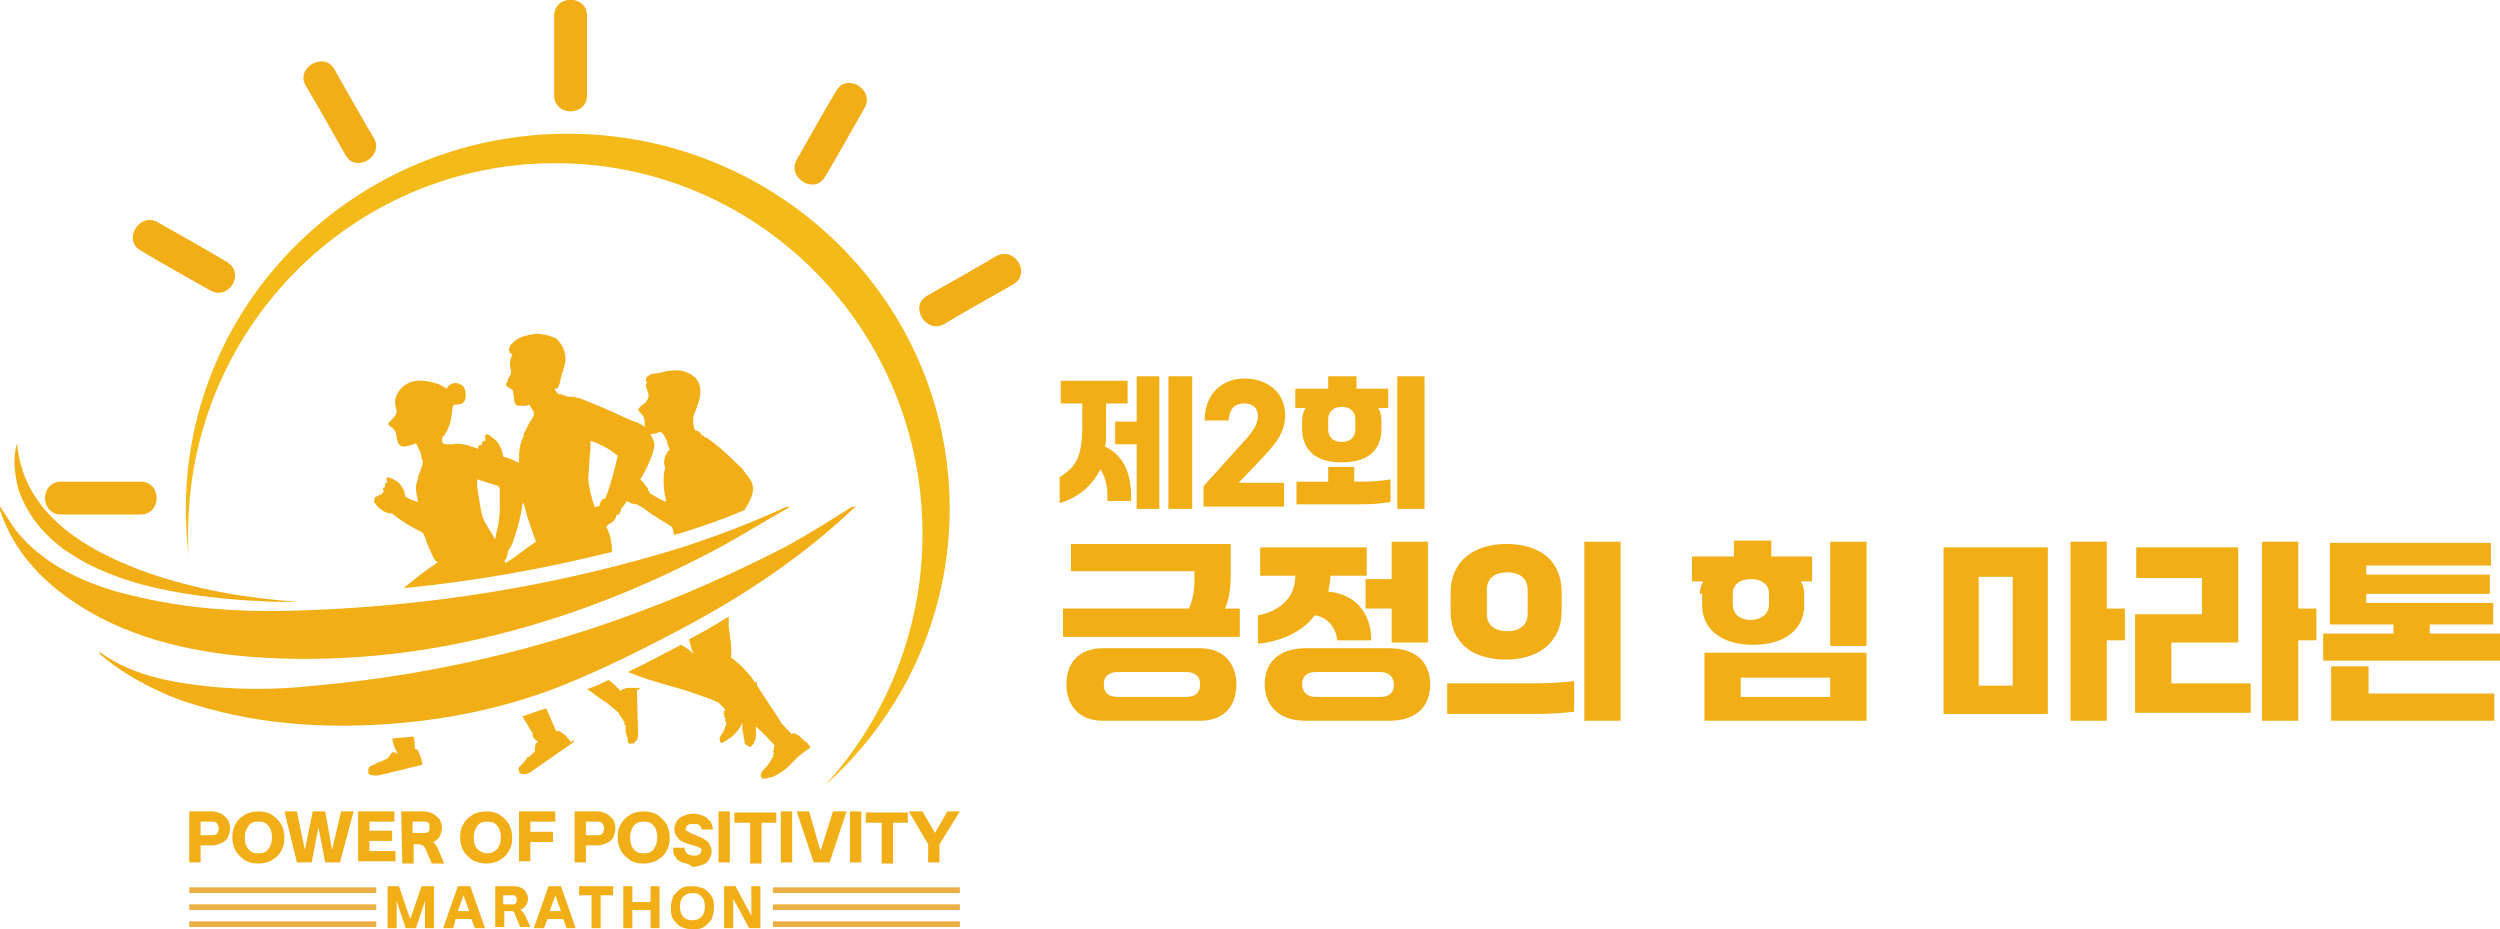 <?xml version="1.0" encoding="utf-8"?>
<!-- Generator: Adobe Illustrator 27.9.0, SVG Export Plug-In . SVG Version: 6.00 Build 0)  -->
<svg version="1.1" id="레이어_1" xmlns="http://www.w3.org/2000/svg" xmlns:xlink="http://www.w3.org/1999/xlink" x="0px"
	 y="0px" viewBox="0 0 220.6 82" style="enable-background:new 0 0 220.6 82;" xml:space="preserve">
<style type="text/css">
	.st0{fill:#F4BA19;}
	.st1{fill:#F1AE16;}
	.st2{fill-rule:evenodd;clip-rule:evenodd;fill:#F1AE16;}
	.st3{fill:#ECAF45;}
</style>
<path class="st0" d="M50.1,11.8c-18.6,0-33.7,14.8-33.7,33.1c0,1.5,0.1,3,0.3,4.5c-0.1-0.7-0.1-1.5-0.1-2.3
	C16.6,29,31.1,14.4,49,14.4S81.4,29,81.4,47.1c0,8.6-3.3,16.4-8.6,22.2c6.7-6,11-14.7,11-24.4C83.8,26.6,68.7,11.8,50.1,11.8z"/>
<path class="st1" d="M51.8,8.4c0-2.3,0-4.7,0-7c0-1.9-2.9-1.9-2.9,0c0,2.3,0,4.7,0,7C48.9,10.3,51.8,10.3,51.8,8.4L51.8,8.4z"/>
<path class="st1" d="M72.8,15.6c1.2-2,2.3-4,3.5-6.1c0.9-1.6-1.6-3.1-2.5-1.5c-1.2,2-2.3,4-3.5,6.1C69.4,15.7,71.9,17.2,72.8,15.6
	L72.8,15.6z"/>
<path class="st1" d="M83.3,28.6c2-1.2,4-2.3,6.1-3.5c1.6-0.9,0.2-3.4-1.5-2.5c-2,1.2-4,2.3-6.1,3.5C80.2,27,81.7,29.5,83.3,28.6
	L83.3,28.6z"/>
<path class="st1" d="M12.4,42.5c-2.3,0-4.7,0-7,0c-1.9,0-1.9,2.9,0,2.9c2.3,0,4.7,0,7,0C14.3,45.4,14.3,42.5,12.4,42.5L12.4,42.5z"
	/>
<path class="st1" d="M20,23.1c-2-1.2-4-2.3-6.1-3.5c-1.6-0.9-3.1,1.6-1.5,2.5c2,1.2,4,2.3,6.1,3.5C20.2,26.6,21.7,24.1,20,23.1
	L20,23.1z"/>
<path class="st1" d="M33,12.2c-1.2-2-2.3-4-3.5-6.1C28.6,4.5,26,6,27,7.6c1.2,2,2.3,4,3.5,6.1C31.4,15.3,33.9,13.8,33,12.2L33,12.2z
	"/>
<g>
	<path class="st1" d="M50.4,65.5C50.4,65.5,50.3,65.4,50.4,65.5C50.3,65.4,50.3,65.4,50.4,65.5c-0.1-0.1-0.2-0.2-0.2-0.3
		C50.1,65.1,50,65.1,50,65c0,0,0,0,0,0c0,0-0.1-0.1-0.1-0.1c-0.1-0.1-0.3-0.2-0.4-0.3c-0.1-0.1-0.2-0.1-0.3-0.1
		c-0.1,0-0.1,0.1-0.1,0.1c0,0,0,0,0,0c0-0.1-0.1-0.2-0.1-0.3c0,0,0,0,0,0c-0.1-0.1-0.1-0.3-0.2-0.4c0,0,0,0,0,0
		c-0.2-0.5-0.4-0.9-0.6-1.4c-0.7,0.2-1.4,0.5-2.1,0.7c0.2,0.4,0.5,0.8,0.7,1.2c0.1,0.1,0.1,0.2,0.2,0.3c0,0,0,0,0,0.1c0,0,0,0,0,0.1
		c0,0,0,0.1,0,0.1c0,0,0,0,0,0c0,0,0.1,0.1,0.1,0.1c0,0,0,0,0,0c0,0,0,0.1,0.1,0.1c0,0,0,0,0,0c0,0,0,0.1,0.1,0.1c0,0,0,0,0,0
		c0,0,0.1,0.1,0.1,0.1c0,0,0,0,0.1,0.1c0,0,0,0,0,0c-0.3,0-0.3,0.4-0.3,0.6c0,0,0,0.1,0,0.1c0,0,0,0,0,0c0,0,0,0,0,0.1c0,0,0,0,0,0
		c0,0,0,0,0,0c0,0,0,0.1-0.1,0.1c0,0,0,0-0.1,0c0,0,0,0,0,0.1c0,0,0,0,0,0c0,0,0,0,0,0c0,0,0,0.1-0.1,0.1c0,0,0,0,0,0c0,0,0,0-0.1,0
		c0,0,0,0,0,0.1c0,0,0,0,0,0c0,0,0,0,0,0c0,0-0.1,0.1-0.1,0.1c0,0,0,0-0.1,0c0,0,0,0-0.1,0c0,0,0,0,0,0.1c0,0,0,0,0,0c0,0,0,0,0,0
		c-0.2,0.3-0.4,0.5-0.6,0.7c0,0-0.1,0.1-0.1,0.1c-0.1,0.1,0,0.3,0,0.3c0,0,0,0,0,0c0,0,0,0.1,0,0.1c0,0,0,0.1,0.1,0.1
		c0,0,0.1,0.1,0.1,0.1c0.1,0,0.2,0,0.3,0c0.2,0,0.5-0.1,0.7-0.3c0,0,3.6-2.5,3.6-2.5c0,0,0.1-0.1,0-0.2L50.4,65.5z"/>
	<path class="st1" d="M56.4,60.7l-0.3,0c0,0-0.1,0-0.1,0c0,0,0,0,0,0c-0.1,0-0.1,0-0.2,0c-0.1,0-0.2,0-0.3,0c0,0,0,0,0,0
		c0,0-0.1,0-0.1,0c-0.2,0-0.3,0.1-0.4,0.1c-0.1,0-0.2,0.1-0.2,0.2c-0.1-0.1-0.1-0.1-0.2-0.2c-0.3-0.3-0.6-0.6-0.9-0.8
		c-0.6,0.3-1.2,0.6-1.9,0.8c0.5,0.3,0.9,0.7,1.4,1c0.5,0.3,0.9,0.7,1.4,1.1c0,0.2,0.2,0.3,0.3,0.5c0,0,0.1,0.1,0.1,0.1c0,0,0,0,0,0
		c0,0,0,0,0,0.1c0,0,0,0,0,0c0,0,0,0,0,0c0,0,0.1,0.1,0.1,0.1c0,0,0,0,0,0.1c0,0,0,0,0,0.1c0,0,0,0,0,0c0,0,0,0,0,0
		c0,0,0,0.1,0.1,0.1c0,0,0,0,0,0c0,0,0,0,0,0.1c0,0,0,0,0,0.1c0,0,0,0,0,0c0,0,0,0,0,0c0,0,0,0.1,0,0.1c0,0,0,0,0,0.1c0,0,0,0,0,0.1
		c0,0,0,0,0,0.1c0,0,0,0,0,0c0,0,0,0,0,0c0.1,0.3,0.2,0.5,0.2,0.8c0,0,0,0.1,0,0.1c0.1,0.1,0.2,0.2,0.3,0.1c0,0,0,0,0,0
		c0,0,0,0,0.1,0c0,0,0.1,0,0.1,0c0,0,0.1,0,0.1-0.1c0.1-0.1,0.1-0.1,0.2-0.2c0.1-0.2,0.1-0.4,0.1-0.6c0,0-0.1-3.8-0.1-3.8
		C56.5,60.8,56.5,60.7,56.4,60.7z"/>
	<path class="st1" d="M33.1,44.1c-0.1,0-0.1,0.1-0.1,0.1c0,0.1,0,0.1,0.1,0.2c0.3,0.5,0.9,0.9,1.4,0.9c0.1,0,0.1,0,0.1,0
		c0.8,0.7,1.7,1.2,2.7,1.7c0.2,0.3,0.3,0.7,0.4,1c0.2,0.4,0.3,0.7,0.5,1.1c0.1,0.2,0.2,0.4,0.4,0.5c0,0,0,0,0.1,0
		c-0.1,0-0.1,0.1-0.2,0.1c0,0-0.1,0-0.1,0.1c-1,0.6-1.9,1.4-2.8,2.1c6.2-0.6,12.4-1.7,18.4-3.2c0-0.7-0.1-1.4-0.4-2
		c0-0.1-0.1-0.1-0.1-0.2c0,0,0,0,0,0c0,0,0,0,0,0c0.1-0.2,0.3-0.3,0.5-0.4c0.2-0.2,0.4-0.4,0.4-0.7c0,0,0,0,0,0c0,0,0,0,0.1,0
		c0.1,0.1,0.2-0.1,0.2-0.2c0.1-0.1,0.1-0.2,0.1-0.3c0.2-0.2,0.4-0.5,0.5-0.7c0.3,0.2,0.6,0.3,0.9,0.3c0.2,0.1,0.3,0.2,0.5,0.3
		c0.2,0.1,0.4,0.3,0.7,0.5c0.6,0.4,1.3,0.8,1.9,1.2c0.1,0.2,0.1,0.5,0.2,0.7c0.2-0.1,0.5-0.1,0.7-0.2c1.9-0.6,3.7-1.2,5.5-2
		c0.5-0.8,1-1.7,0.6-2.5c-0.2-0.4-0.5-0.7-0.7-1c-0.2-0.3-0.5-0.5-0.7-0.7c-0.1-0.1-0.1-0.1-0.2-0.2c-0.7-0.7-1.4-1.3-2.1-1.8
		c-0.1-0.1-0.2-0.2-0.3-0.2c0,0-0.1,0-0.1,0c-0.1-0.1-0.1-0.2-0.3-0.2c0-0.1-0.1-0.2-0.1-0.2C61.6,38,61.5,38,61.4,38
		c-0.1,0-0.2-0.4-0.2-0.5c-0.1-0.3,0-0.5,0-0.8c0.1-0.3,0.2-0.5,0.3-0.8c0.2-0.5,0.3-0.9,0.3-1.4c0-0.5-0.2-1-0.6-1.3
		c-0.5-0.4-1.2-0.6-1.9-0.5c-0.4,0-0.7,0.1-1.1,0.2c-0.3,0.1-0.6,0-0.9,0.2c-0.1,0.1-0.3,0.2-0.3,0.3c0,0.1,0,0.3,0.1,0.4
		C57,33.8,57,34,57,34.1c0.1,0.4,0.3,0.6,0.2,1c-0.1,0.3-0.3,0.5-0.6,0.7c-0.1,0.1-0.4,0.3-0.2,0.5c0.1,0.1,0.3,0.3,0.4,0.5
		c0.1,0.3,0.1,0.6,0.1,0.9c0,0-0.1-0.1-0.1-0.1c-0.3-0.2-0.7-0.4-1.1-0.5c-1.3-0.6-2.6-1.2-3.9-1.7c-0.3-0.1-0.6-0.3-0.9-0.3
		c-0.2-0.1-0.5-0.1-0.7-0.1c0,0,0,0,0,0c0,0,0,0-0.1,0c0,0,0,0,0,0c0,0,0,0,0,0c-0.1,0-0.1,0-0.2-0.1c0,0-0.1,0-0.1,0
		c-0.1,0-0.1,0-0.2-0.1c0,0-0.1,0-0.1,0c0,0,0,0,0,0c0,0,0,0,0,0c0,0-0.1,0-0.1,0c0,0,0,0,0,0c0,0-0.1,0-0.1,0c0,0,0,0,0,0
		c0,0,0-0.1-0.1-0.1c-0.1-0.1-0.2-0.3-0.3-0.4c0.1,0,0.1,0,0.2,0c0.2-0.1,0.2-0.3,0.3-0.5c0.1-0.7,0.4-1.3,0.5-2
		c0-0.7-0.2-1.3-0.7-1.8c-0.1-0.1-0.2-0.2-0.3-0.2c-0.2-0.1-0.3-0.1-0.5-0.2c-0.5-0.1-0.9-0.2-1.4-0.1c-0.6,0.1-1.1,0.2-1.6,0.6
		c0,0-0.1,0.1-0.1,0.1c-0.1,0.1-0.2,0.2-0.3,0.3c0,0.1-0.2,0.5,0,0.5c-0.1,0.1,0,0.2,0.1,0.2c0,0,0.1,0,0.1,0c0,0,0,0.1,0,0.1
		c-0.1,0.2-0.2,0.5-0.2,0.8c0,0.3,0.1,0.5,0.1,0.8c0,0.1-0.1,0.2-0.1,0.3c-0.1,0.1-0.2,0.2-0.2,0.4c0,0.1-0.1,0.1-0.1,0.2
		c-0.1,0.2,0,0.3,0.2,0.4c0.1,0.1,0.2,0.1,0.3,0.2c0.1,0.1,0.1,0.2,0.1,0.4c0.1,0.4,0,0.9,0.4,1c0.1,0,0.3,0,0.5,0
		c0.1,0,0.1,0,0.2,0c0.1,0,0.2-0.1,0.3-0.1c0.1,0.2,0.2,0.3,0.3,0.5c0.1,0.1,0.1,0.2,0.1,0.3c0,0.1,0,0.2,0,0.2
		c-0.2,0.3-0.3,0.5-0.5,0.8c-0.1,0.3-0.3,0.6-0.4,0.8c0,0,0,0,0,0c0,0,0,0.1,0,0.1c0,0,0,0.1,0,0.1c0,0.1-0.1,0.1-0.1,0.2
		c0,0.1-0.1,0.2-0.1,0.3c-0.2,0.5-0.2,1.2-0.2,1.7v0c0,0,0,0.1,0,0.1c0,0-0.1,0-0.1,0c-0.4-0.2-0.8-0.4-1.3-0.5c0,0,0,0,0,0
		c0,0,0-0.1,0-0.1c-0.1-0.5-0.3-1-0.7-1.4c-0.2-0.1-0.8-0.8-0.9-0.3c0,0.1,0,0.3,0.1,0.4c0,0,0,0,0,0c-0.3-0.1-0.4,0.2-0.4,0.4
		c-0.1-0.1-0.3,0-0.3,0.1c0,0.1,0,0.2,0,0.2c-0.3-0.1-0.6-0.2-0.9-0.3c-0.4-0.1-0.9-0.2-1.3-0.1c0,0,0,0,0,0c0,0-0.1,0-0.1,0
		c0,0,0,0,0,0c0,0,0,0,0,0c0,0-0.1,0-0.1,0c0,0-0.1,0-0.1,0c0,0,0,0,0,0c-0.3,0-0.7,0.1-0.7-0.4c0-0.2,0.1-0.3,0.2-0.4
		c0.3-0.4,0.5-0.9,0.6-1.4c0-0.2,0.1-0.5,0.1-0.7c0-0.1,0-0.4,0.1-0.5c0,0,0.1-0.1,0.2-0.1c0.2,0,0.5,0,0.7-0.2
		c0.1-0.1,0.2-0.3,0.2-0.5c0-0.2,0-0.5-0.1-0.7c-0.1-0.3-0.5-0.5-0.8-0.5c-0.4,0-0.6,0.2-0.8,0.5c-0.3-0.2-0.6-0.4-1-0.5
		c-0.7-0.2-1.4-0.3-2.1-0.1c-0.9,0.3-1.6,1.2-1.4,2.1c0,0.2,0.1,0.3,0.1,0.5c0,0.3-0.3,0.6-0.5,0.8c-0.1,0.1-0.4,0.3-0.1,0.5
		c0.2,0.1,0.4,0.3,0.5,0.5c0.1,0.3,0.1,0.6,0.2,0.9c0,0.1,0.1,0.2,0.2,0.3c0.1,0.1,0.3,0.1,0.5,0.1c0.3-0.1,0.6-0.1,0.9-0.3
		c0,0.1,0.1,0.1,0.1,0.2c0.1,0.1,0.1,0.3,0.2,0.4c0.1,0.2,0.2,0.5,0.2,0.7c0,0.1,0,0.1,0.1,0.2c0,0,0,0,0,0c0,0,0,0,0,0
		c0,0,0,0.1,0,0.1c0,0,0,0,0,0c0,0,0,0.1,0,0.1c0,0,0,0,0,0c0,0,0,0.1,0,0.1c-0.1,0.3-0.2,0.7-0.3,0.9c-0.1,0.1-0.1,0.3-0.1,0.4
		c-0.1,0.3-0.2,0.6-0.2,0.8c0,0,0,0,0,0c0,0.4,0.1,0.8,0.2,1.3c-0.3-0.1-0.7-0.2-1-0.4c0,0-0.1,0-0.1,0c0-0.1-0.1-0.2-0.1-0.4
		c0,0,0-0.1,0-0.1c-0.2-0.4-0.4-0.8-0.8-1c-0.2-0.1-0.8-0.5-0.8-0.1c0,0.1,0.1,0.2,0.1,0.3c0,0,0,0,0,0c-0.2-0.1-0.3,0.2-0.2,0.4
		c-0.1,0-0.2,0-0.2,0.1c0,0.1,0,0.2,0.1,0.3c-0.1,0-0.2,0.1-0.2,0.2C32.9,43.9,33,44,33.1,44.1z M57.6,40c0,0,0-0.1,0-0.1
		c0.1-0.3,0.2-0.6,0.1-0.9c-0.1-0.3-0.2-0.5-0.3-0.7c0,0,0,0,0,0c0.3,0,0.6-0.1,0.9-0.2c0.1,0.1,0.2,0.2,0.2,0.2
		c0.1,0.1,0.1,0.2,0.2,0.3c0.1,0.2,0.2,0.4,0.2,0.6c0.1,0.2,0.1,0.3,0.2,0.5c0,0,0,0,0,0c-0.1,0.1-0.2,0.1-0.2,0.2
		c-0.2,0.3-0.3,0.6-0.3,0.9c0,0.1,0,0.3,0.1,0.4c0,0.2-0.1,0.4-0.1,0.5c-0.1,0.9,0,1.8,0.2,2.6c-0.5-0.2-1-0.5-1.5-0.8
		c0-0.1,0-0.2-0.1-0.2c0-0.2-0.1-0.3-0.2-0.4c-0.1-0.2-0.3-0.4-0.5-0.6C57,41.5,57.3,40.8,57.6,40z M52.1,39.7
		C52.1,39.6,52.1,39.6,52.1,39.7c0-0.1,0-0.2,0-0.3c0,0,0,0,0,0c0,0,0,0,0-0.1c0,0,0,0,0,0c0,0,0,0,0,0c0-0.1,0-0.3,0-0.4
		c0.4,0.1,0.8,0.3,1.2,0.5c0.4,0.2,0.8,0.5,1.2,0.8c0,0,0,0,0,0.1c-0.3,1.2-0.6,2.5-1.1,3.7c-0.2,0-0.3,0.1-0.4,0.3
		c0,0.1-0.1,0.1-0.1,0.2c0,0,0,0.1,0.1,0.1c-0.1,0-0.2,0.1-0.3,0.1c-0.1,0-0.2,0-0.2,0.1c-0.3-0.8-0.5-1.7-0.6-2.5
		C52,41.2,52,40.4,52.1,39.7z M44.8,48.7c0.1-0.2,0.3-0.5,0.4-0.7c0.4-1.1,0.7-2.2,0.9-3.4c0-0.1,0-0.2,0.1-0.2
		c0.2,0.6,0.3,1.2,0.5,1.7c0.2,0.6,0.4,1.2,0.6,1.7c-0.2,0.1-0.4,0.3-0.6,0.4c-0.4,0.3-0.8,0.6-1.2,0.9c-0.3,0.2-0.6,0.4-0.9,0.6
		c0-0.1,0-0.1-0.1-0.2C44.7,49.3,44.8,49,44.8,48.7z M43.4,42.7c0.2,0.1,0.4,0.1,0.6,0.2c0,0,0,0.1,0,0.1c0,0,0,0.1,0.1,0
		c0,0.6,0,1.3,0,1.9c0,0.7-0.1,1.4-0.3,2.1c0,0.2-0.1,0.4-0.1,0.6c-0.2-0.3-0.4-0.7-0.6-1c-0.4-0.6-0.6-1.1-0.7-1.8
		c-0.1-0.6-0.2-1.2-0.3-1.9c0,0,0-0.1,0-0.1c0-0.1,0-0.1,0-0.2c0-0.1,0-0.2,0-0.3C42.5,42.4,43,42.6,43.4,42.7z"/>
	<path class="st1" d="M71,65.4c-0.1-0.1-0.1-0.1-0.2-0.2c0,0,0,0,0,0c0,0-0.1-0.1-0.1-0.1c-0.1-0.1-0.2-0.2-0.4-0.3
		c-0.1,0-0.2-0.1-0.3-0.1c0,0-0.1,0-0.1,0.1c-0.1-0.1-0.1-0.1-0.2-0.2c0,0-0.1-0.1-0.1-0.1c0,0,0,0,0,0c0,0,0,0-0.1-0.1
		c0,0,0,0-0.1-0.1c0,0,0,0,0,0c0,0,0,0-0.1-0.1c0,0,0,0,0,0c0,0,0-0.1-0.1-0.1c0,0,0,0,0,0c0,0,0-0.1-0.1-0.1c0,0,0,0,0,0
		c0,0,0-0.1-0.1-0.1c0,0,0,0,0,0c0,0,0-0.1-0.1-0.1c0,0,0,0,0-0.1c-0.7-1.1-1.4-2.1-2.1-3.2c0-0.2,0-0.2,0-0.2c0-0.1,0-0.1-0.1-0.1
		l-0.1,0c-0.2-0.3-0.4-0.6-0.7-0.9c-0.4-0.5-0.9-0.9-1.4-1.3c0.1-0.9-0.1-1.8-0.2-2.7c0-0.2,0-0.4,0-0.6c0-0.1,0-0.2,0-0.3
		c0,0,0,0,0,0c-1.1,0.7-2.3,1.4-3.5,2c0.1,0.4,0.2,0.9,0.4,1.3c0,0,0,0,0,0c-0.3-0.3-0.6-0.5-0.9-0.7c-0.1,0-0.1-0.1-0.2-0.1
		c-1.4,0.7-3,1.6-4.7,2.4c0.1,0,0.2,0.1,0.3,0.1c1.9,0.8,4,1.2,5.9,1.9c0.6,0.2,1.2,0.4,1.8,0.7c0,0,0.1,0.1,0.1,0.1
		c0.1,0.1,0.1,0.1,0.2,0.2c0.1,0.1,0.2,0.2,0.3,0.3c-0.1,0.1-0.1,0.2-0.1,0.3c0,0,0,0,0,0c-0.1,0-0.1,0.1-0.1,0.1c0,0,0,0,0.1,0
		c0,0.1,0,0.1,0,0.2c0,0,0,0,0,0c0,0,0,0,0,0c0,0,0,0,0,0c0,0,0,0.1,0,0.1c0,0,0.1,0,0.1,0c0,0.1,0,0.2,0,0.3c0,0,0,0,0,0
		c0,0,0,0,0,0c0,0,0,0,0,0c0,0,0,0.1,0,0.1c0,0,0.1,0,0.1,0c0,0.1,0,0.3-0.1,0.4c-0.1,0.3-0.2,0.6-0.4,0.8c0,0.1-0.1,0.1-0.1,0.2
		c0,0.1,0,0.3,0.1,0.4c0,0,0,0,0,0c0.1,0.1,0.1,0.1,0.2,0c0.1,0,0.1-0.1,0.2-0.1c0.2-0.1,0.4-0.3,0.6-0.4c0.3-0.3,0.6-0.6,0.8-1
		c0-0.1,0.1-0.2,0.1-0.2c0,0,0,0,0,0c0,0,0,0,0,0c0,0,0,0.1,0,0.1c0,0,0,0,0,0.1c0,0,0,0,0,0c0,0,0,0,0,0c0,0,0,0.1,0,0.1
		c0,0,0,0,0,0.1c0,0,0,0.1,0,0.1c0,0,0,0,0,0.1c0,0,0,0,0,0c0,0,0,0,0,0c0.1,0.3,0.1,0.6,0.2,1c0,0.1,0,0.1,0,0.2
		c0.1,0.1,0.2,0.2,0.3,0.2c0,0,0,0,0,0c0,0,0,0.1,0.1,0.1c0,0,0.1,0,0.1,0c0.1,0,0.1,0,0.1-0.1c0.1-0.1,0.2-0.1,0.2-0.2
		c0.1-0.2,0.2-0.4,0.2-0.7c0,0,0-0.3,0-0.8c0.4,0.4,0.9,0.8,1.2,1.2c0,0,0.1,0.1,0.1,0.1c0,0,0,0,0,0c0,0,0.1,0.1,0.1,0.1
		c0,0,0,0,0,0c0,0,0.1,0.1,0.1,0.1c0,0,0,0,0,0c0,0,0.1,0.1,0.1,0.1c0,0,0,0,0,0c0,0,0,0.1,0.1,0.1c0,0,0,0,0,0c0,0,0,0,0,0
		c-0.1,0-0.1,0.1-0.1,0.2c0,0,0,0,0,0c0,0-0.1,0.1-0.1,0.1c0,0,0,0,0.1,0c0,0.1,0,0.1-0.1,0.2c0,0,0,0,0,0c0,0,0,0,0,0c0,0,0,0,0,0
		c0,0,0,0.1,0,0.1c0,0,0.1,0,0.1,0c0,0.1-0.1,0.2-0.1,0.2c0,0,0,0,0,0c0,0,0,0,0,0c0,0,0,0,0,0c0,0,0,0.1,0,0.1c0,0,0,0,0.1,0
		C68,67,68,67.2,67.9,67.3c-0.2,0.3-0.4,0.5-0.6,0.7c-0.1,0.1-0.1,0.1-0.1,0.2c-0.1,0.1-0.1,0.3,0,0.4c0,0,0,0,0,0
		c0,0.1,0.1,0.1,0.2,0.1c0.1,0,0.2,0,0.2,0c0.2-0.1,0.5-0.1,0.7-0.2c0.4-0.2,0.7-0.4,1.1-0.7c0.4-0.4,0.7-0.7,1.1-1.1
		c0.3-0.2,0.5-0.4,0.8-0.6c0.1,0,0.2-0.1,0.2-0.2c0-0.1,0-0.1-0.1-0.1C71.3,65.6,71.1,65.4,71,65.4z"/>
	<path class="st1" d="M37.3,67.4C37.3,67.4,37.3,67.3,37.3,67.4C37.3,67.3,37.3,67.3,37.3,67.4c-0.1-0.2-0.1-0.2-0.1-0.3
		c0-0.1,0-0.2-0.1-0.3c0,0,0,0,0,0c0,0,0-0.1,0-0.1c-0.1-0.1-0.1-0.3-0.2-0.4c0-0.1-0.1-0.2-0.2-0.2c0,0,0,0-0.1,0
		c0-0.4,0-0.7-0.1-1.1c-0.4,0-0.8,0.1-1.2,0.1c-0.2,0-0.4,0-0.7,0.1c0.1,0.4,0.2,0.8,0.4,1.1c0,0.1,0.1,0.2,0.2,0.3
		c0,0-0.1,0-0.1-0.1c-0.1,0-0.2-0.1-0.3-0.1c-0.3-0.1-0.3,0.2-0.5,0.4c0,0-0.1,0.1-0.1,0.1c0,0,0,0,0,0c0,0,0,0,0,0c0,0,0,0,0,0
		c0,0,0,0,0,0c0,0-0.1,0.1-0.1,0.1c0,0,0,0-0.1,0c0,0,0,0,0,0c0,0,0,0,0,0c0,0,0,0,0,0c0,0-0.1,0-0.1,0.1c0,0,0,0,0,0c0,0,0,0-0.1,0
		c0,0,0,0,0,0c0,0,0,0,0,0c0,0,0,0,0,0c0,0-0.1,0-0.1,0.1c0,0,0,0-0.1,0c0,0,0,0-0.1,0c0,0,0,0,0,0c0,0,0,0,0,0c0,0,0,0,0,0
		c-0.2,0.1-0.5,0.3-0.8,0.4c0,0-0.1,0-0.1,0.1c-0.1,0.1-0.1,0.2-0.1,0.3c0,0,0,0,0,0c0,0,0,0,0,0.1c0,0,0,0.1,0,0.1
		c0,0,0,0.1,0.1,0.1c0.1,0.1,0.2,0.1,0.3,0.1c0.2,0.1,0.4,0,0.6,0c0,0,3.7-0.9,3.7-0.9c0,0,0.1-0.1,0.1-0.1L37.3,67.4z"/>
</g>
<path class="st2" d="M69.6,44.8c-2,1.1-3.9,2.3-5.9,3.4c-6.5,3.5-13.6,6.4-21.5,8.2c-5.7,1.3-11.5,1.9-17.5,1.7
	c-6.1-0.2-11.8-1.3-16.6-4c-4.2-2.4-6.9-5.4-8.1-9.1c0-0.1,0-0.1,0-0.2c0,0,0-0.1,0-0.1c0.5,0.7,0.9,1.4,1.4,2.1
	c2.4,3,6.2,4.9,10.9,5.9c4.3,1,8.7,1.3,13.1,1.2c12.2-0.3,23.9-2.2,35.1-5.7c3-1,5.9-2.1,8.7-3.4c0.1,0,0.2-0.1,0.3-0.1
	C69.5,44.7,69.6,44.7,69.6,44.8z"/>
<path class="st2" d="M75.6,44.6c-4.4,4.2-9.6,7.8-15.5,10.9c-2.8,1.5-5.6,2.9-8.6,4.2c-4.9,2.2-10.4,3.6-16.2,4.1
	c-6.7,0.6-13.2,0.1-19.3-2c-2.8-1-5.7-2.7-7.3-4.2c0.1,0,0.2,0,0.2,0c2.2,1.6,5,2.4,8.1,2.8c3.6,0.5,7.2,0.5,10.8,0.1
	c15.6-1.4,29.2-5.9,41.6-12.3c2-1.1,3.9-2.3,5.8-3.5C75.3,44.8,75.4,44.7,75.6,44.6z"/>
<path class="st2" d="M1.5,39.1c0.5,5.6,4.9,9.1,11.7,11.5c4.1,1.4,8.5,2.2,13.1,2.5c-0.7,0-1.4,0-2.1,0c-0.7,0-1.4-0.1-2.1-0.1
	c-3.2-0.2-6.4-0.6-9.5-1.4C6.8,50,3,47.3,1.6,43.1C1.3,41.8,1.1,40.5,1.5,39.1z"/>
<g>
	<g>
		<path class="st1" d="M99.8,44.2h-2.1c0.1-1-0.1-2-0.6-2.8c-0.7,1.4-1.9,2.5-3.6,3v-2.3c1.5-0.9,2-1.9,2-4.5v-2h-1.9v-2h5.9v2h-1.9
			v2.9c0,0.3,0,0.6-0.1,0.9C99.2,40.2,99.9,41.9,99.8,44.2z M100.3,37.2v-4h2v11.7h-2v-5.7h-1.9v-2H100.3z M103.1,33.2h2.1v11.7
			h-2.1V33.2z"/>
		<path class="st1" d="M109.3,42.6h4v2.1h-7.1v-1.8l3.7-4.1c0.7-0.8,1.1-1.4,1.1-2.1c0-0.7-0.5-1.1-1.2-1.1c-0.8,0-1.3,0.4-1.4,1.5
			h-2.1c0-2.4,1.6-3.7,3.5-3.7c2,0,3.6,1.2,3.6,3.2c0,1.5-0.7,2.4-2,3.8L109.3,42.6z"/>
		<path class="st1" d="M114.9,37.2c0-0.5,0.1-0.9,0.3-1.2h-0.9v-1.7h2.9v-1.1h2.5v1.1h2.8V36h-0.9c0.2,0.3,0.3,0.7,0.3,1.2v0.6
			c0,2.1-1.4,3-3.5,3c-2.1,0-3.5-0.9-3.5-3V37.2z M119.5,42.5h0.6c1.3,0,2-0.1,2.6-0.2v2c-0.7,0.1-1.3,0.2-2.6,0.2h-5.7v-2h2.8v-1.3
			h2.3V42.5z M119.6,37c0-0.7-0.5-1.1-1.2-1.1c-0.7,0-1.2,0.4-1.2,1.1v0.9c0,0.7,0.5,1.1,1.2,1.1c0.7,0,1.2-0.4,1.2-1.1V37z
			 M123.3,33.2h2.4v11.7h-2.4V33.2z"/>
		<path class="st1" d="M109.4,53.7v2.5H93.8v-2.5h11.1c0.3-0.6,0.5-1.5,0.5-2.5v-0.8H94.5V48h14.1v2.7c0,1.4-0.2,2.3-0.5,3H109.4z
			 M105.9,57.2c2.1,0,3.2,1.4,3.2,3.2c0,1.8-1,3.2-3.2,3.2h-8.6c-2.1,0-3.2-1.4-3.2-3.2c0-1.8,1-3.2,3.2-3.2H105.9z M104.6,61.5
			c0.8,0,1.3-0.3,1.3-1.1s-0.5-1.1-1.3-1.1h-5.9c-0.8,0-1.3,0.3-1.3,1.1s0.5,1.1,1.3,1.1H104.6z"/>
		<path class="st1" d="M111,56.8v-2.5c2.1-0.4,3.3-1.7,3.3-3.5v0h-3.1v-2.5h9.4v2.5h-3.2v0c0,0.5-0.1,0.9-0.2,1.4
			c2.3,0.2,3.8,1.8,3.8,4.3h-3c-0.1-1.1-0.9-2.1-2-2.2C115,55.7,113.1,56.6,111,56.8z M122.6,57.2c2.4,0,3.6,1.3,3.6,3.2
			c0,1.9-1.2,3.2-3.6,3.2h-7.4c-2.4,0-3.6-1.4-3.6-3.2c0-1.9,1.2-3.2,3.6-3.2H122.6z M121.8,61.5c0.8,0,1.2-0.4,1.2-1.1
			c0-0.6-0.4-1.1-1.2-1.1h-5.7c-0.8,0-1.2,0.4-1.2,1.1c0,0.6,0.4,1.1,1.2,1.1H121.8z M120.5,51.1h2.3v-3.3h3.2v8.9h-3.2v-3h-2.3
			V51.1z"/>
		<path class="st1" d="M127.7,63v-2.7h7.6c1.7,0,2.7-0.1,3.6-0.2v2.7c-0.9,0.1-1.8,0.2-3.6,0.2H127.7z M128,52.3
			c0-2.9,2.2-4.3,4.9-4.3c2.8,0,4.9,1.3,4.9,4.3v1.6c0,2.9-2.2,4.3-4.9,4.3c-2.8,0-4.9-1.3-4.9-4.3V52.3z M131.2,54.2
			c0,1.1,0.9,1.5,1.8,1.5s1.8-0.4,1.8-1.5V52c0-1.1-0.9-1.5-1.8-1.5s-1.8,0.4-1.8,1.5V54.2z M139.8,63.6V47.8h3.2v15.8H139.8z"/>
		<path class="st1" d="M150,52.4c0-0.4,0.1-0.8,0.3-1.1h-1v-2.2h3.7v-1.4h3.3v1.4h3.6v2.2h-1c0.2,0.3,0.3,0.7,0.3,1.1v1
			c0,2.2-1.8,3.5-4.5,3.5c-2.7,0-4.5-1.3-4.5-3.5V52.4z M150.4,57.6h14.3v6h-14.3V57.6z M156.1,52.4c0-0.8-0.6-1.3-1.6-1.3
			s-1.6,0.5-1.6,1.3v0.9c0,0.8,0.5,1.4,1.6,1.4c0.9,0,1.6-0.5,1.6-1.4V52.4z M161.5,61.5v-1.7h-7.9v1.7H161.5z M164.7,47.8V57h-3.2
			v-9.2H164.7z"/>
		<path class="st1" d="M171.5,63V48.3h9.2V63H171.5z M174.6,50.9v9.6h3v-9.6H174.6z M187.5,53.7v2.8h-1.6v7.1h-3.2V47.8h3.2v5.9
			H187.5z"/>
		<path class="st1" d="M191.6,56.8v3.5h7v2.6h-10.2v-8.7h5.9V51h-5.8v-2.7h9v8.4H191.6z M204.4,53.7v2.8h-1.6v7.1h-3.2V47.8h3.2v5.9
			H204.4z"/>
		<path class="st1" d="M214.5,55.9h6.2v2.4H205v-2.4h6.2v-0.8h-5.6v-7.2h14.2v2h-11v0.8h10.9v1.7h-10.9v0.8H220v1.9h-5.6V55.9z
			 M209,58.8v2.4h11.1v2.4h-14.4v-4.8H209z"/>
	</g>
</g>
<g>
	<g>
		<g>
			<path class="st1" d="M34.1,78.2h1.1l1,2.9l1-2.9h1.1v3.7h-0.8v-2.4l-0.8,2.4h-0.9l-0.8-2.4v2.4h-0.8V78.2z"/>
			<path class="st1" d="M41.6,81.1h-1.4L40,81.9h-0.9l1.3-3.7h1.1l1.3,3.7h-0.9L41.6,81.1z M41.4,80.4L40.9,79l-0.5,1.4H41.4z"/>
			<path class="st1" d="M43.6,78.2h1.6c0.3,0,0.5,0,0.7,0.1c0.2,0.1,0.4,0.2,0.5,0.4c0.1,0.2,0.2,0.4,0.2,0.6c0,0.2-0.1,0.5-0.2,0.6
				c-0.1,0.2-0.3,0.3-0.5,0.4c0.1,0,0.1,0.1,0.2,0.1c0,0.1,0.1,0.1,0.2,0.3l0.5,1.1h-0.9l-0.5-1.2c0-0.1-0.1-0.2-0.2-0.2
				c-0.1,0-0.2,0-0.3,0h-0.4v1.4h-0.8V78.2z M45.2,79.8c0.2,0,0.3,0,0.3-0.1c0.1-0.1,0.1-0.2,0.1-0.3c0-0.1,0-0.2-0.1-0.3
				C45.5,79,45.4,79,45.2,79h-0.8v0.8L45.2,79.8z"/>
			<path class="st1" d="M49.7,81.1h-1.4l-0.3,0.8h-0.9l1.3-3.7h1.1l1.3,3.7H50L49.7,81.1z M49.5,80.4L49,79l-0.5,1.4H49.5z"/>
			<path class="st1" d="M52.2,79h-1.1v-0.8h3V79H53v2.9h-0.8V79z"/>
			<path class="st1" d="M55,78.2h0.8v1.4h1.6v-1.4h0.8v3.7h-0.8v-1.6h-1.6v1.6H55V78.2z"/>
			<path class="st1" d="M60.1,81.8c-0.3-0.2-0.5-0.4-0.7-0.7c-0.2-0.3-0.2-0.6-0.2-1s0.1-0.7,0.2-1c0.2-0.3,0.4-0.5,0.7-0.7
				c0.3-0.2,0.6-0.2,1-0.2s0.7,0.1,1,0.2c0.3,0.2,0.5,0.4,0.7,0.7c0.2,0.3,0.2,0.6,0.2,1s-0.1,0.7-0.2,1c-0.2,0.3-0.4,0.5-0.7,0.7
				c-0.3,0.2-0.6,0.2-1,0.2S60.4,81.9,60.1,81.8z M61.9,80.9c0.2-0.2,0.3-0.5,0.3-0.9s-0.1-0.7-0.3-0.9c-0.2-0.2-0.4-0.3-0.8-0.3
				c-0.3,0-0.6,0.1-0.8,0.3c-0.2,0.2-0.3,0.5-0.3,0.9s0.1,0.7,0.3,0.9c0.2,0.2,0.4,0.3,0.8,0.3C61.4,81.2,61.7,81.1,61.9,80.9z"/>
			<path class="st1" d="M63.9,78.2h1l1.4,2.6v-2.6h0.8v3.7h-1l-1.4-2.6v2.6h-0.8V78.2z"/>
		</g>
	</g>
	<g>
		<g>
			<path class="st1" d="M16.7,71.6h2c0.3,0,0.6,0.1,0.8,0.2c0.2,0.1,0.4,0.3,0.6,0.5c0.1,0.2,0.2,0.5,0.2,0.8c0,0.3-0.1,0.6-0.2,0.8
				c-0.1,0.2-0.3,0.4-0.6,0.5c-0.2,0.1-0.5,0.2-0.8,0.2h-1l0,1.5h-1L16.7,71.6z M18.6,73.7c0.2,0,0.4,0,0.5-0.1
				c0.1-0.1,0.2-0.2,0.2-0.5c0-0.2-0.1-0.4-0.2-0.5c-0.1-0.1-0.3-0.1-0.5-0.1h-0.9l0,1.2H18.6z"/>
			<path class="st1" d="M21.6,75.9c-0.3-0.2-0.6-0.5-0.8-0.8c-0.2-0.4-0.3-0.8-0.3-1.2c0-0.5,0.1-0.9,0.3-1.2
				c0.2-0.4,0.5-0.6,0.8-0.8c0.3-0.2,0.8-0.3,1.2-0.3c0.5,0,0.9,0.1,1.2,0.3c0.3,0.2,0.6,0.5,0.8,0.8c0.2,0.4,0.3,0.8,0.3,1.2
				c0,0.5-0.1,0.9-0.3,1.2c-0.2,0.4-0.5,0.6-0.8,0.8c-0.3,0.2-0.8,0.3-1.2,0.3C22.3,76.2,21.9,76.1,21.6,75.9z M23.7,74.9
				c0.2-0.3,0.3-0.6,0.3-1c0-0.4-0.1-0.8-0.3-1c-0.2-0.3-0.5-0.4-0.9-0.4c-0.4,0-0.7,0.1-0.9,0.4c-0.2,0.3-0.3,0.6-0.3,1
				c0,0.4,0.1,0.8,0.3,1c0.2,0.3,0.5,0.4,0.9,0.4C23.2,75.3,23.5,75.2,23.7,74.9z"/>
			<path class="st1" d="M29.3,75l0.8-3.4h1.1L30,76.1h-1.3L28.1,73l-0.6,3.1h-1.3l-1.1-4.5h1.1l0.7,3.4l0.7-3.4h1.1L29.3,75z"/>
			<path class="st1" d="M31.6,71.6h3.2l0,0.9h-2.2l0,0.8h2l0,0.9h-2l0,0.9h2.3l0,0.9h-3.3L31.6,71.6z"/>
			<path class="st1" d="M35.4,71.6h2c0.3,0,0.6,0.1,0.8,0.2c0.2,0.1,0.4,0.3,0.6,0.5c0.1,0.2,0.2,0.5,0.2,0.7c0,0.3-0.1,0.6-0.2,0.8
				c-0.1,0.2-0.3,0.4-0.6,0.5c0.1,0,0.1,0.1,0.2,0.2c0.1,0.1,0.1,0.2,0.2,0.3l0.6,1.4h-1.1l-0.6-1.4c-0.1-0.1-0.1-0.2-0.2-0.2
				c-0.1,0-0.2-0.1-0.3-0.1h-0.5l0,1.7h-1L35.4,71.6z M37.4,73.5c0.2,0,0.3,0,0.4-0.1c0.1-0.1,0.1-0.2,0.1-0.4c0-0.2,0-0.3-0.1-0.4
				c-0.1-0.1-0.2-0.1-0.4-0.1h-1l0,1L37.4,73.5z"/>
			<path class="st1" d="M41.7,75.9c-0.3-0.2-0.6-0.5-0.8-0.8c-0.2-0.4-0.3-0.8-0.3-1.2c0-0.5,0.1-0.9,0.3-1.2
				c0.2-0.4,0.5-0.6,0.8-0.8c0.3-0.2,0.8-0.3,1.2-0.3c0.5,0,0.9,0.1,1.2,0.3c0.3,0.2,0.6,0.5,0.8,0.8c0.2,0.4,0.3,0.8,0.3,1.2
				c0,0.5-0.1,0.9-0.3,1.2c-0.2,0.4-0.5,0.6-0.8,0.8c-0.3,0.2-0.8,0.3-1.2,0.3C42.5,76.2,42.1,76.1,41.7,75.9z M43.9,74.9
				c0.2-0.3,0.3-0.6,0.3-1c0-0.4-0.1-0.8-0.3-1c-0.2-0.3-0.5-0.4-0.9-0.4c-0.4,0-0.7,0.1-0.9,0.4c-0.2,0.3-0.3,0.6-0.3,1
				c0,0.4,0.1,0.8,0.3,1s0.5,0.4,0.9,0.4C43.3,75.3,43.6,75.2,43.9,74.9z"/>
			<path class="st1" d="M45.8,71.6h3.2l0,0.9h-2.2l0,0.9h2l0,0.9h-2l0,1.7h-1L45.8,71.6z"/>
			<path class="st1" d="M50.7,71.6h2c0.3,0,0.6,0.1,0.8,0.2c0.2,0.1,0.4,0.3,0.6,0.5c0.1,0.2,0.2,0.5,0.2,0.8c0,0.3-0.1,0.6-0.2,0.8
				c-0.1,0.2-0.3,0.4-0.6,0.5c-0.2,0.1-0.5,0.2-0.8,0.2h-1l0,1.5h-1L50.7,71.6z M52.6,73.7c0.2,0,0.4,0,0.5-0.1
				c0.1-0.1,0.2-0.2,0.2-0.5c0-0.2-0.1-0.4-0.2-0.5c-0.1-0.1-0.3-0.1-0.5-0.1h-0.9l0,1.2H52.6z"/>
			<path class="st1" d="M55.6,75.9c-0.3-0.2-0.6-0.5-0.8-0.8c-0.2-0.4-0.3-0.8-0.3-1.2c0-0.5,0.1-0.9,0.3-1.2
				c0.2-0.4,0.5-0.6,0.8-0.8c0.3-0.2,0.8-0.3,1.2-0.3c0.5,0,0.9,0.1,1.2,0.3c0.3,0.2,0.6,0.5,0.8,0.8c0.2,0.4,0.3,0.8,0.3,1.2
				c0,0.5-0.1,0.9-0.3,1.2c-0.2,0.4-0.5,0.6-0.8,0.8c-0.3,0.2-0.8,0.3-1.2,0.3C56.3,76.2,55.9,76.1,55.6,75.9z M57.7,74.9
				c0.2-0.3,0.3-0.6,0.3-1c0-0.4-0.1-0.8-0.3-1c-0.2-0.3-0.5-0.4-0.9-0.4c-0.4,0-0.7,0.1-0.9,0.4c-0.2,0.3-0.3,0.6-0.3,1
				c0,0.4,0.1,0.8,0.3,1c0.2,0.3,0.5,0.4,0.9,0.4C57.2,75.3,57.5,75.2,57.7,74.9z"/>
			<path class="st1" d="M60.2,76.1c-0.3-0.1-0.5-0.3-0.6-0.5c-0.2-0.2-0.2-0.5-0.2-0.8h1c0,0.2,0.1,0.4,0.2,0.5
				c0.1,0.1,0.4,0.2,0.6,0.2c0.2,0,0.4,0,0.5-0.1c0.1-0.1,0.2-0.2,0.2-0.4c0-0.1-0.1-0.2-0.2-0.2c-0.1-0.1-0.3-0.1-0.5-0.2
				c-0.1,0-0.3-0.1-0.4-0.1c-0.3-0.1-0.5-0.2-0.7-0.3c-0.2-0.1-0.3-0.3-0.4-0.4c-0.1-0.2-0.2-0.4-0.2-0.6c0-0.3,0.1-0.5,0.2-0.7
				c0.1-0.2,0.3-0.4,0.6-0.5c0.2-0.1,0.5-0.2,0.9-0.2c0.3,0,0.6,0.1,0.9,0.2c0.2,0.1,0.4,0.3,0.6,0.5c0.1,0.2,0.2,0.4,0.2,0.7h-1
				c0-0.2-0.1-0.3-0.2-0.4c-0.1-0.1-0.3-0.1-0.5-0.1c-0.2,0-0.4,0-0.5,0.1c-0.1,0.1-0.2,0.2-0.2,0.3c0,0.1,0,0.2,0.1,0.2
				c0.1,0.1,0.2,0.1,0.3,0.2c0.1,0.1,0.3,0.1,0.5,0.2l0.2,0.1c0.3,0.1,0.5,0.2,0.6,0.3c0.2,0.1,0.3,0.2,0.4,0.4
				c0.1,0.2,0.2,0.4,0.2,0.6c0,0.3-0.1,0.5-0.2,0.7c-0.1,0.2-0.3,0.4-0.6,0.5c-0.3,0.1-0.6,0.2-0.9,0.2
				C60.8,76.2,60.5,76.2,60.2,76.1z"/>
			<path class="st1" d="M63.4,71.6h1l0,4.5h-1L63.4,71.6z"/>
			<path class="st1" d="M66.2,72.6h-1.4l0-0.9h3.7l0,0.9h-1.3l0,3.6h-1L66.2,72.6z"/>
			<path class="st1" d="M68.9,71.6h1l0,4.5h-1L68.9,71.6z"/>
			<path class="st1" d="M74.7,71.6l-1.5,4.5h-1.4l-1.5-4.5h1.1l1,3.5l1.1-3.5H74.7z"/>
			<path class="st1" d="M75,71.6h1l0,4.5h-1L75,71.6z"/>
			<path class="st1" d="M77.8,72.6h-1.4l0-0.9h3.7l0,0.9h-1.3l0,3.6h-1L77.8,72.6z"/>
			<path class="st1" d="M84.7,71.6l-1.8,2.9l0,1.6h-1l0-1.6l-1.7-2.9h1.2l1.1,1.9l1.1-1.9H84.7z"/>
		</g>
	</g>
	<rect x="16.7" y="78.3" class="st3" width="16.5" height="0.5"/>
	<rect x="16.7" y="79.8" class="st3" width="16.5" height="0.5"/>
	<rect x="16.7" y="81.3" class="st3" width="16.5" height="0.5"/>
	<rect x="68.2" y="78.3" class="st3" width="16.5" height="0.5"/>
	<rect x="68.2" y="79.8" class="st3" width="16.5" height="0.5"/>
	<rect x="68.2" y="81.3" class="st3" width="16.5" height="0.5"/>
</g>
</svg>
